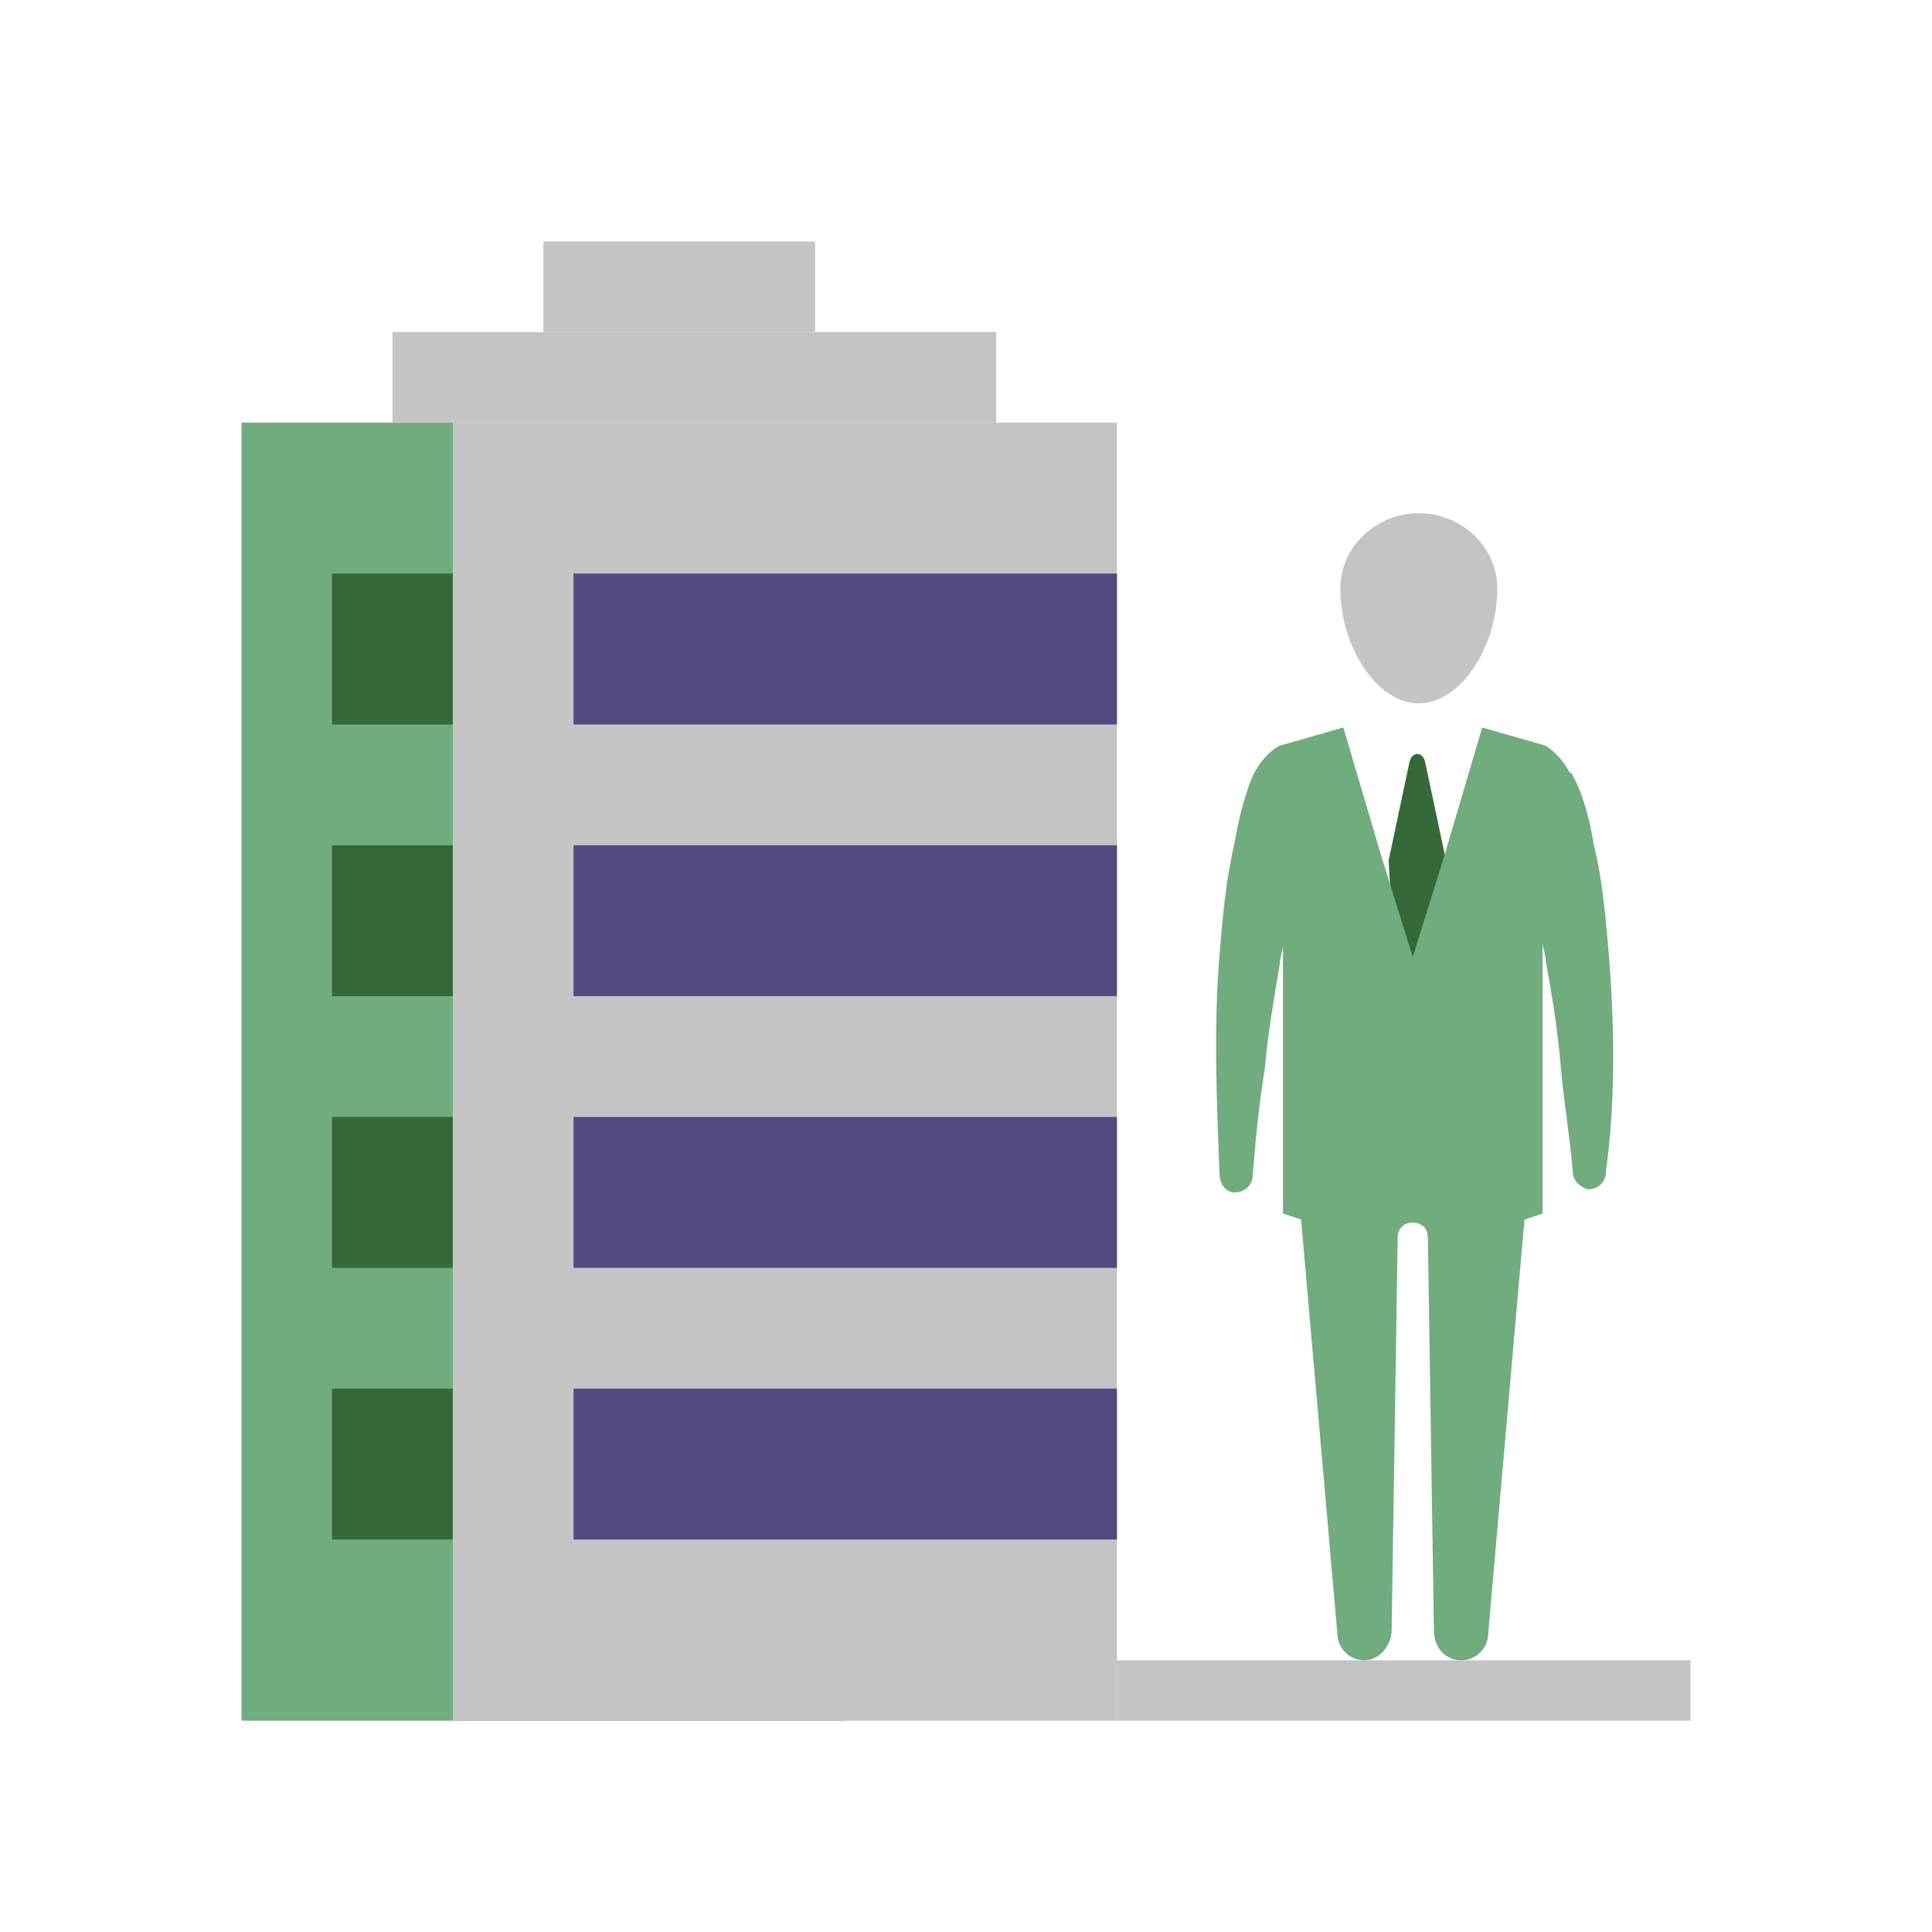 <svg width="64" height="64" viewBox="0 0 64 64" fill="none" xmlns="http://www.w3.org/2000/svg">
<path d="M28 14H8V57H28V14Z" fill="#70AC7E"/>
<path d="M18 19H11V24H18V19Z" fill="#35693A"/>
<path d="M18 28H11V33H18V28Z" fill="#35693A"/>
<path d="M18 37H11V42H18V37Z" fill="#35693A"/>
<path d="M18 46H11V51H18V46Z" fill="#35693A"/>
<path d="M37 14H15V57H37V14Z" fill="#C4C4C4"/>
<path d="M37 19H19V24H37V19Z" fill="#514B81"/>
<path d="M37 28H19V33H37V28Z" fill="#514B81"/>
<path d="M37 37H19V42H37V37Z" fill="#514B81"/>
<path d="M37 46H19V51H37V46Z" fill="#514B81"/>
<path d="M33 11H13V14H33V11Z" fill="#C4C4C4"/>
<path d="M27 8H18V11H27V8Z" fill="#C4C4C4"/>
<path d="M47.9 28.5L47.2 25.2C47.1 24.9 46.8 24.9 46.7 25.2L46 28.5L46.2 32L47.7 31.9L47.9 28.5Z" fill="#35693A"/>
<path d="M56 55H37V57H56V55Z" fill="#C4C4C4"/>
<path d="M49.6 19.5C49.6 21.4 48.4 23.3 47 23.3C45.6 23.3 44.4 21.4 44.4 19.5C44.4 18.1 45.6 17 47 17C48.4 17 49.6 18.1 49.6 19.5Z" fill="#C4C4C4"/>
<path d="M53.3 31.7C53.2 30.5 53.1 29.2 52.8 28C52.7 27.4 52.5 26.4 52.1 25.7C52.1 25.7 52.1 25.6 52 25.6C51.8 25.2 51.5 24.9 51.2 24.7L49.1 24.1L47.8 28.5L46.8 31.7L45.8 28.5L44.5 24.1L42.4 24.7C42 24.9 41.7 25.3 41.5 25.7C41.2 26.4 41 27.3 40.9 27.9C40.6 29.2 40.5 30.4 40.4 31.6C40.2 34 40.3 36.4 40.4 38.9C40.4 39.2 40.6 39.5 40.9 39.5C41.2 39.5 41.5 39.3 41.5 38.9C41.6 37.7 41.7 36.6 41.9 35.4C42 34.2 42.2 33.1 42.4 31.9C42.4 31.7 42.5 31.5 42.5 31.3V40.2L43.1 40.4L44.3 54.1C44.3 54.6 44.7 55 45.2 55C45.7 55 46.1 54.5 46.1 54L46.3 41C46.3 40.7 46.5 40.5 46.8 40.5C47.1 40.5 47.3 40.7 47.3 41L47.5 54C47.5 54.6 47.9 55 48.4 55C48.9 55 49.3 54.6 49.3 54.1L50.5 40.4L51.1 40.2V31.2C51.1 31.4 51.2 31.6 51.2 31.8C51.4 32.9 51.6 34.1 51.7 35.3C51.8 36.5 52 37.6 52.1 38.8C52.1 39.1 52.3 39.3 52.6 39.4C52.9 39.4 53.2 39.2 53.2 38.8C53.5 36.6 53.5 34.2 53.3 31.7Z" fill="#70AC7E"/>
</svg>
